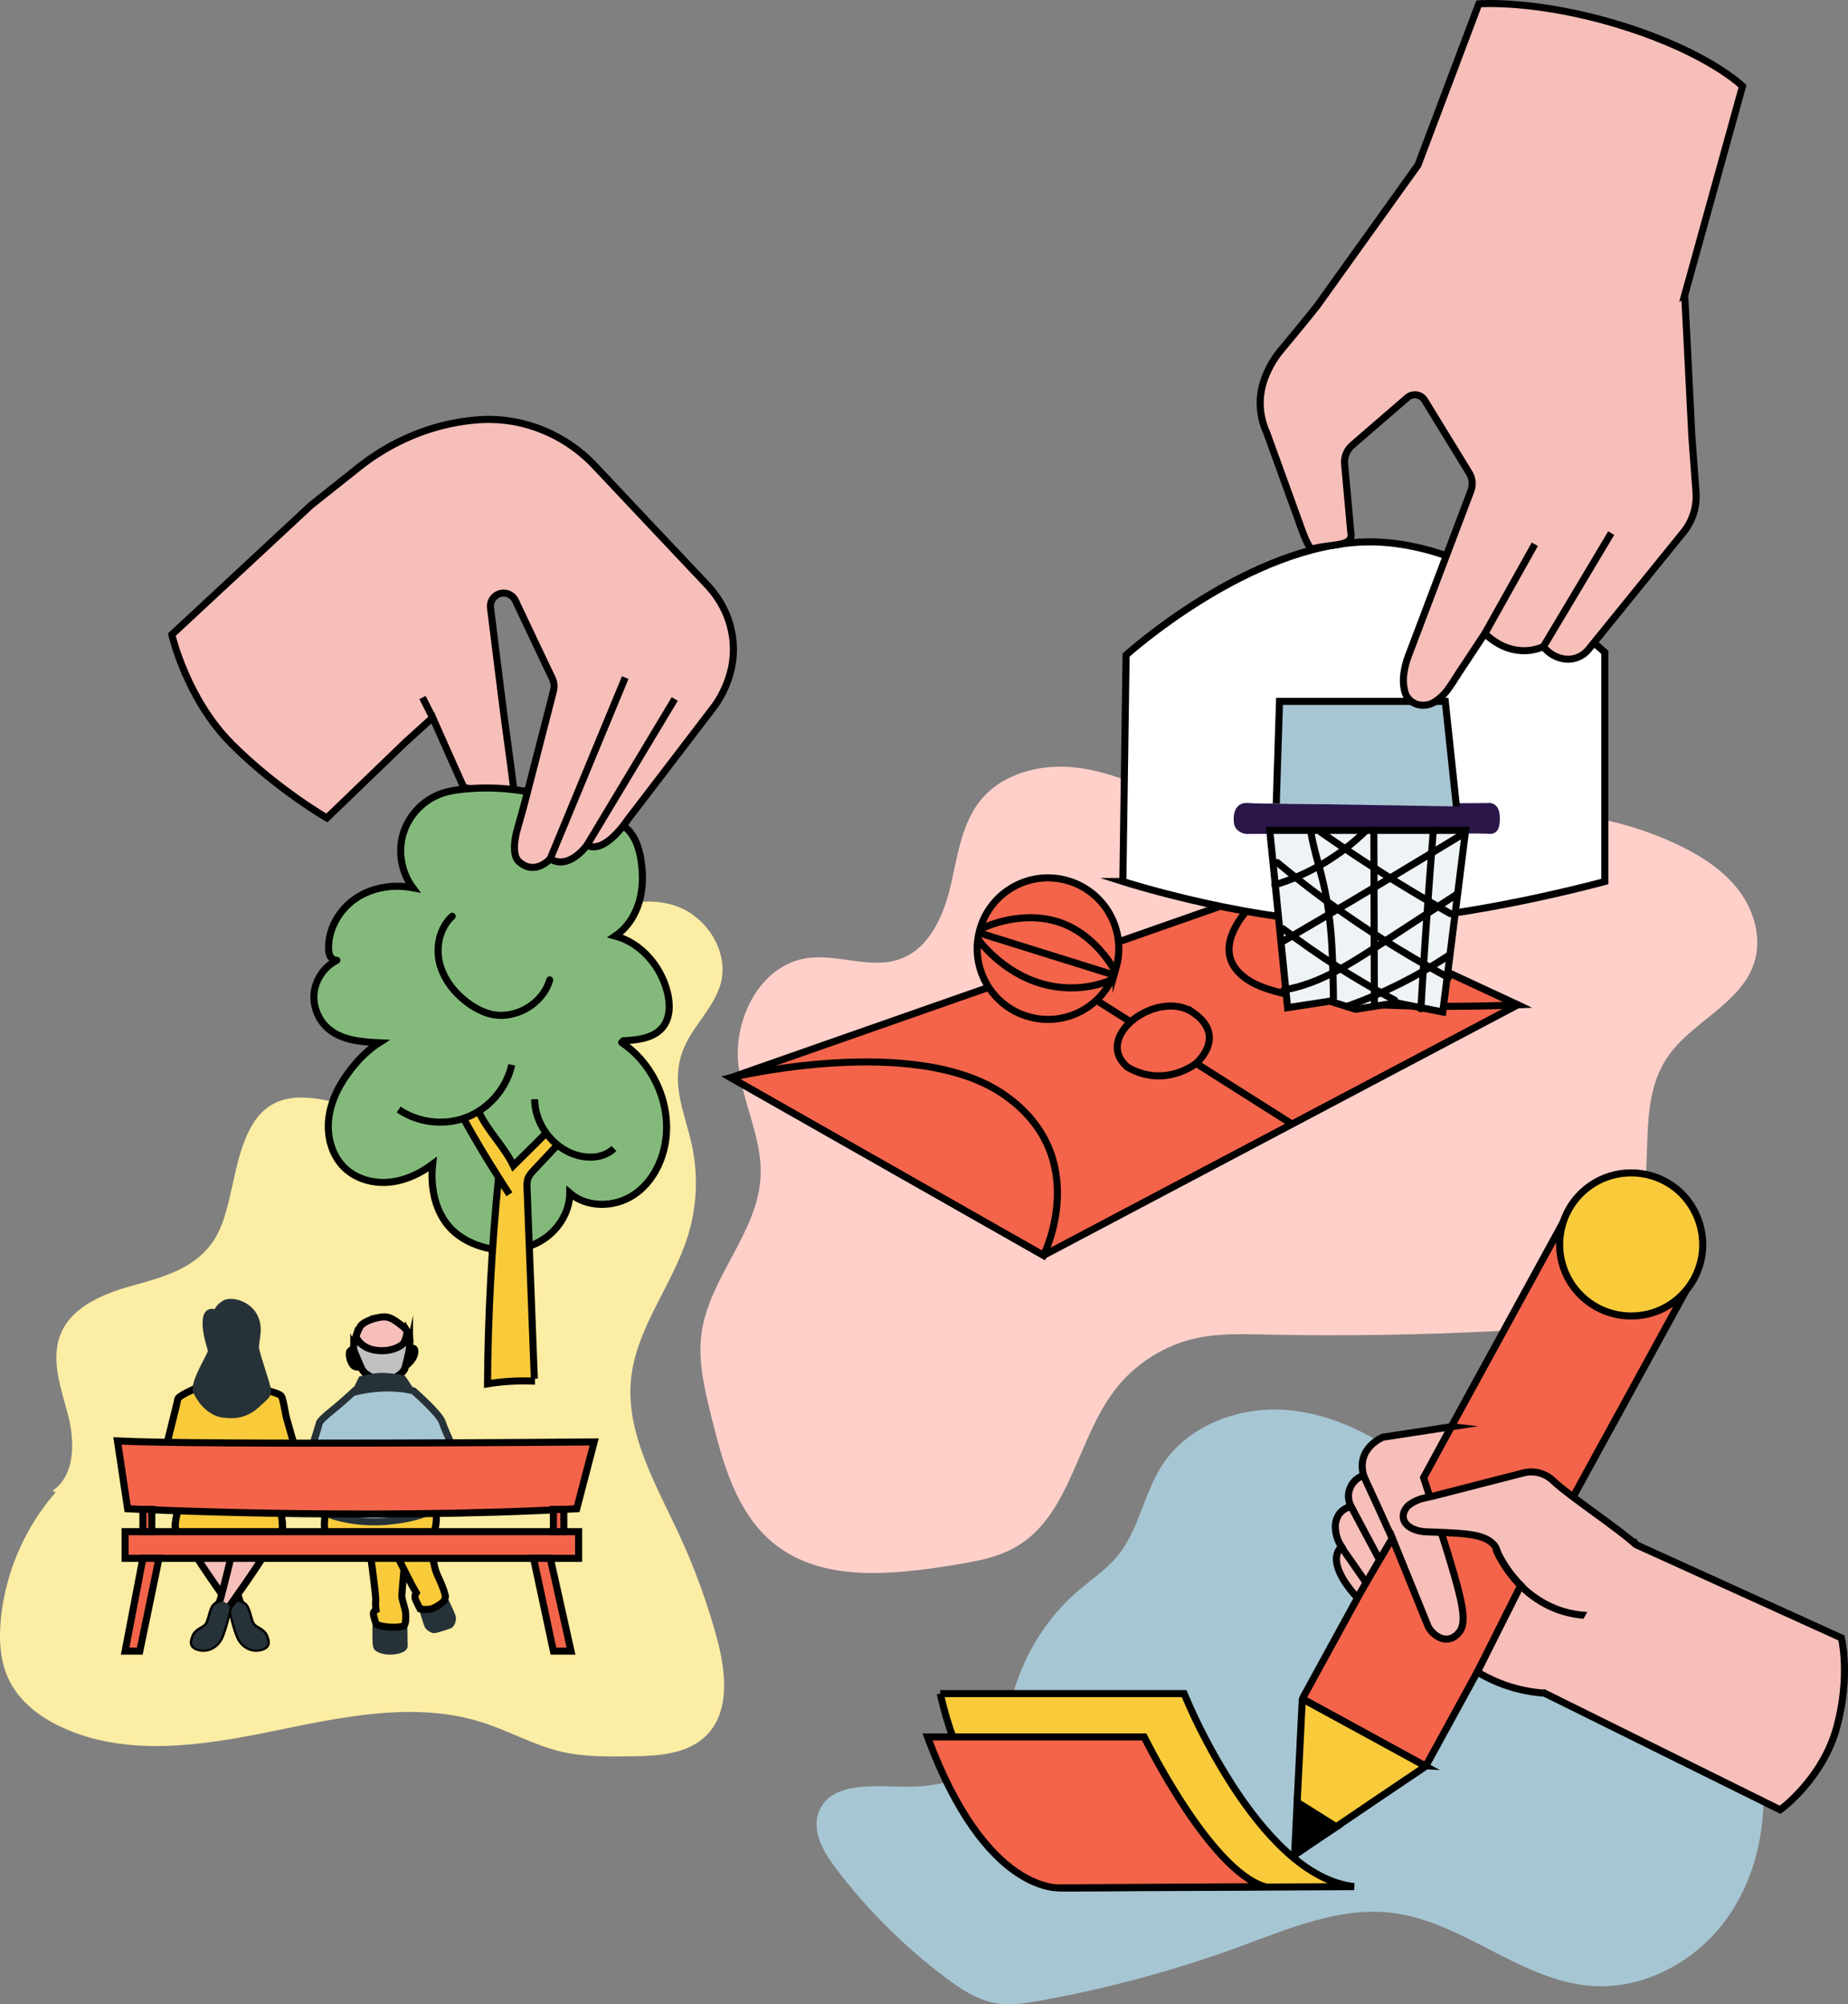 <?xml version="1.0" encoding="UTF-8"?><svg id="Layer_2" xmlns="http://www.w3.org/2000/svg" viewBox="0 0 784.86 851.2"><rect x="0" y="0" width="784.86" height="851.2" fill="#808080" stroke="none"/><defs><style>.cls-1,.cls-2,.cls-3{fill:none;}.cls-1,.cls-2,.cls-4,.cls-5,.cls-6,.cls-7,.cls-8,.cls-9,.cls-10,.cls-11,.cls-12,.cls-13,.cls-14,.cls-15,.cls-16{stroke-width:3px;}.cls-1,.cls-2,.cls-4,.cls-6,.cls-7,.cls-8,.cls-9,.cls-10,.cls-11,.cls-12,.cls-13,.cls-14,.cls-15,.cls-16{stroke-miterlimit:10;}.cls-1,.cls-2,.cls-4,.cls-6,.cls-7,.cls-9,.cls-11,.cls-12,.cls-13,.cls-14,.cls-15,.cls-16{stroke:#000;}.cls-1,.cls-6,.cls-16{stroke-linecap:round;}.cls-3,.cls-5,.cls-8,.cls-17,.cls-18{stroke:#263238;}.cls-3,.cls-5,.cls-17,.cls-18{stroke-linejoin:round;}.cls-19,.cls-14{fill:#f9cb3b;}.cls-20,.cls-15{fill:#f7bfba;}.cls-21{fill:#ffd0ca;}.cls-22{fill:#fceda4;}.cls-23{fill:#83ba7b;}.cls-24,.cls-7{fill:#a7c6d3;}.cls-5,.cls-18{fill:#263238;}.cls-6{fill:#ffc0c0;}.cls-8{fill:#a7c6d4;}.cls-9{fill:#c1c1c1;}.cls-10{fill:#2a1649;stroke:#2a1649;}.cls-11{fill:#fff;}.cls-12{fill:#f3644a;}.cls-13{fill:#eef3f6;}.cls-17{fill:#b2b2b2;}.cls-16{fill:#104fc1;}</style></defs><g id="Layer_1-2"><g><path class="cls-22" d="M23.65,633.77c-12.93,14.78-21.16,33.6-23.22,53.13-.98,9.25-.52,18.98,3.72,27.25,4.52,8.83,12.91,15.13,21.9,19.33,27.47,12.84,59.63,7.94,89.33,1.85,29.71-6.09,60.96-13.04,89.82-3.72,11.17,3.61,21.54,9.56,32.96,12.27,9.72,2.31,19.82,2.18,29.81,2.04,11.26-.16,23.7-.78,31.78-8.63,10.51-10.21,8.56-27.42,4.72-41.56-4.13-15.2-9.55-30.04-16.18-44.32-9.86-21.23-22.76-42.95-20.23-66.21,2.35-21.62,17.64-39.54,24.09-60.3,4.02-12.96,4.49-27,1.33-40.19-2.89-12.09-7.79-23.04-4.45-35.54,3.05-11.43,12.58-18.8,16.53-29.74,4.78-13.23-4.07-28.86-17.11-34.12-13.04-5.26-28.49-1.53-39.81,6.83-11.31,8.36-19.04,20.72-24.89,33.51-4.47,9.77-8.04,20.01-13.67,29.16-5.63,9.15-13.77,17.35-24.12,20.23-24.77,6.9-63.37-26.24-79.61,4.09-6.52,12.18-7.22,27.14-11.82,40.02-5.94,16.63-19.85,21.86-35.91,26.19-13.12,3.54-27.87,8.75-32.91,21.37-4.34,10.87,.27,22.96,3.2,34.29,2.93,11.33,3.07,25.65-6.65,32.16"/><path class="cls-24" d="M645.12,650.85c-17.38-3.59-30.53-17.25-44.47-28.25-15.81-12.47-34.47-22.29-54.55-23.79s-41.6,6.59-52.54,23.49c-7.8,12.04-9.81,27.41-18.92,38.5-4.71,5.74-11.01,9.91-16.64,14.74-16.68,14.31-27.72,35.04-30.27,56.87-.51,4.32-.75,8.85-2.97,12.58-2.49,4.18-7.06,6.65-11.58,8.46-9.35,3.75-19.46,5.59-29.53,5.37-13.32-.29-30.79-1.91-35.81,10.44-3.34,8.2,1.84,17.24,7.19,24.29,13.32,17.57,29.1,33.27,46.74,46.49,6.33,4.74,13.15,9.28,20.93,10.67,6.26,1.12,12.69,.11,18.94-1.01,29.06-5.21,57.66-12.97,85.37-23.15,20.82-7.65,42.31-16.84,64.33-14.14,30.05,3.69,54.53,28.88,84.73,31.02,21.97,1.56,43.77-10.17,56.81-27.92,13.04-17.75,17.8-40.75,15.67-62.67-1.01-10.39-3.58-20.86-9.3-29.59-17.41-26.6-57.32-29.3-77.24-54.08-6.86-8.54-12.73-20.43-23.67-21.16"/><path class="cls-21" d="M497.48,339.77c-13.22-6.18-26.77-12.39-41.29-13.87-14.52-1.48-30.41,2.58-39.65,13.88-8.25,10.1-9.85,23.85-12.83,36.54-2.99,12.69-9.01,26.39-21.24,30.91-12.68,4.69-26.88-2.39-40.22-.22-19.49,3.16-30.83,25.75-28.65,45.37,1.77,16,10.17,31.1,9.43,47.18-1.1,23.91-21.87,42.99-25.09,66.71-1.59,11.7,1.25,23.49,4.06,34.95,4.91,20,10.74,41.49,26.79,54.4,20.44,16.43,49.82,13.27,75.71,9.13,9.44-1.51,19.14-3.12,27.36-8.01,22.92-13.61,25.57-45.74,41.92-66.79,8.53-10.98,21.03-18.81,34.64-21.69,9.34-1.98,19-1.68,28.55-1.48,33.48,.72,66.98,.2,100.42-1.56,8.17-.43,16.53-.98,24.01-4.29,9.21-4.08,16.16-11.95,22.1-20.08,5.06-6.93,9.67-14.32,12.3-22.5,7.19-22.42-.88-49.18,12.04-68.86,10.2-15.53,31.54-22.94,37.18-40.64,3.25-10.18,.13-21.64-6.22-30.24-6.35-8.59-15.56-14.66-25.17-19.34-67.53-32.89-149.73-2.11-222.48-20.82"/><g><path class="cls-12" d="M604.95,749.87l-25.61-14.05-25.66-14c-.16-.11-.27-.22-.33-.38s-.05-.33,.05-.49l57.07-104.28,57.07-104.28,26.2,14.32,26.2,14.32-57.07,104.28-57.07,104.28c-.11,.16-.22,.27-.38,.33s-.33,.05-.49-.05Z"/><path class="cls-15" d="M616.35,605.94l-14.54,2.22-14.49,2.22c-2.01,.87-3.8,2.17-5.32,3.74-2.44,2.6-4.5,6.62-2.88,12.48-.87,.27-1.68,.71-2.44,1.25-2.98,2.06-4.5,5.7-3.8,9.28,.16,.92,.49,1.84,.87,2.66-1.09,.27-2.12,.71-3.04,1.36-.6,.38-1.09,.87-1.57,1.36-1.46,1.84-2.17,4.18-2.01,6.51,.16,2.77,1.03,5.48,2.6,7.81-.33,.27-.6,.6-.81,.98-.22,.33-.43,.65-.6,.98-1.84,3.69,.05,8.52,2.44,12.42,1.68,2.6,3.58,5.1,5.7,7.32l7.43-12.64c2.5-4.23,4.94-8.41,7.43-12.64l7.6,18.72,7.6,18.72c.71,1.46,1.74,2.66,3.04,3.64,1.46,1.14,3.31,1.95,5.21,1.79,1.14-.11,2.17-.49,3.09-1.14,.6-.38,1.09-.87,1.57-1.41,2.06-2.28,2.55-5.7,1.3-12.26s-4.07-16.17-8.73-30.82c0,0-.54-1.68-1.74-5.37s-3.04-9.49-5.64-17.58h0l5.86-10.8,5.86-10.8Z"/><polygon class="cls-4" points="549.83 787.85 558.67 781.83 567.57 775.86 559.27 770.65 550.92 765.39 550.37 776.62 549.83 787.85"/><path class="cls-14" d="M553.09,721.88l-1.09,21.76-1.09,21.76,8.3,5.21,8.3,5.21,18.83-12.75,18.83-12.7c.05-.05,.11-.11,.11-.22s-.05-.16-.11-.22l-25.82-14.11-25.88-14.11c-.11-.05-.27,0-.33,.11,0,0-.05,.05-.05,.05h0Z"/><polyline class="cls-1" points="579.07 626.61 585.2 639.95 591.28 653.35"/><path class="cls-14" d="M723.17,528.57c0,16.76-13.62,30.38-30.44,30.33-16.76,0-30.38-13.62-30.33-30.44,.05-16.82,13.62-30.38,30.44-30.33,8.03,0,15.79,3.2,21.48,8.9,5.64,5.75,8.84,13.51,8.84,21.54Z"/><path class="cls-16" d="M573.81,639.79l5.91,11.12,5.91,11.07"/><path class="cls-6" d="M569.63,656.99l5.32,7.6,5.26,7.6"/><path class="cls-15" d="M694.8,656.01c-3.8-3.47-10.63-8.46-17.47-13.45-6.84-4.99-13.73-9.98-17.47-13.45-3.31-3.36-8.14-4.72-12.75-3.58l-18.83,4.83-18.77,4.83c-.81,.22-1.57,.38-2.39,.54s-1.57,.38-2.39,.54c-2.12,.43-4.12,1.36-5.91,2.6-1.41,.98-2.39,2.44-2.77,4.12-.11,.54-.11,1.14-.05,1.68,.05,.27,.11,.6,.22,.87,.49,1.46,1.74,2.71,3.47,3.58,2.06,.98,4.29,1.46,6.56,1.46l1.19,.05,1.19,.05h.54l1.14,.05c6.4,.27,11.39,.49,15.3,1.19s6.67,1.84,8.68,3.96c.65,.6,1.09,1.41,1.36,2.28,.54,1.57,1.3,3.15,2.17,4.56,2.22,3.85,4.94,7.43,8.08,10.58l-9.22,18.39-9.22,18.39c1.25,.76,2.55,1.52,3.96,2.22s2.93,1.46,4.56,2.12c3.91,1.63,7.92,2.82,12.1,3.64,3.31,.65,6.67,1.03,10.04,1.14l18.39-31.63,18.28-31.58Z"/><path class="cls-1" d="M635.5,658.51c2.01,4.29,4.56,8.3,7.65,11.94,5.05,6.08,11.56,10.69,18.99,13.35,2.66,.92,5.43,1.57,8.19,1.95,2.28,.33,4.61,.43,6.94,.38"/><path class="cls-14" d="M399.3,719.28h103.59c5.73,13.65,12.66,26.78,20.69,39.24,12.92,19.91,30.95,40.44,51.54,42.73l-62.37,.31-62.37,.26s-9.59-6.46-20.74-20.01c-11.15-13.55-23.97-34.18-30.33-62.53Z"/><path class="cls-12" d="M393.93,737.68h92.02c5.05,10,10.63,19.7,16.73,29.08,9.85,15.01,22.62,30.9,34.39,34.5l-43.41,.26-43.41,.26s-7.87,.73-18.86-6.88c-10.99-7.61-25.01-23.66-37.47-57.22Z"/><path class="cls-15" d="M655.06,718.63l101,50s18-13,24-35,2-38,2-38l-87.26-39.62-3.12-2.66"/></g><g><g id="freepik--character-4--inject-2"><path class="cls-15" d="M160.07,559.69s-5.53,1.26-7.04,3.64-3.27,8.04-2.76,10.18,2.89,8.04,4.77,9.55,5.66,3.64,8.42,3.64,7.92-3.64,8.42-5.41,1.89-6.79,2.01-9.04,1.13-5.9-3.27-9.3-5.9-4.29-10.56-3.27Z"/><path class="cls-9" d="M171.88,581.29c.5-1.76,1.89-6.79,2.01-9.04,.09-1.71,.69-4.2-.92-6.78-.14,1.1-.75,3.95-1.72,5.15-1.13,1.38-6.16,4.02-12.7,2.64-4.7-.99-6.67-4-7.4-5.61-.72,2.26-1.18,4.64-.89,5.87,.5,2.13,2.89,8.04,4.77,9.55s5.66,3.64,8.42,3.64,7.92-3.64,8.42-5.41Z"/><path class="cls-15" d="M150.27,573.5s-1.64-.63-1.89,1,.76,5.04,2.14,5.78c.82,.44,1.81,.44,2.64,0l-2.89-6.79Z"/><path class="cls-15" d="M173.9,573.25s2.52-2.01,2.26,1.13-3.64,5.53-3.64,5.53l1.38-6.66Z"/><path class="cls-18" d="M175.63,590.72s-3.52-5.53-3.9-5.91-6.03-1.26-9.55-1.26-9.3,1.5-9.3,1.5l-3.01,6.29s14.1-3.64,25.76-.63Z"/><path class="cls-3" d="M132.56,628.66s-.99,5.15-.36,6.56,3.01,2.76,4.27,2.76c1.31-.11,2.62-.32,3.9-.63l.5-7.29-8.31-1.4Z"/><path class="cls-3" d="M191.61,624.77s.5,6.03,.13,7.04-2.52,2.89-4.02,3.27c-1.31,.35-2.66,.52-4.02,.5-.38-.13-1.64-9.05-1.64-9.05l9.55-1.76Z"/><path class="cls-5" d="M159.7,689.6s-.25,9.04,.38,9.93,3.64,2.01,6.92,1.63,4.65-1.38,4.65-2.01-.13-8.67-.13-8.67c0,0-10.19-.62-11.83-.87Z"/><path class="cls-14" d="M156.81,656.55s2.89,20.23,2.76,23c-.1,1.38-.06,2.77,.13,4.14,0,0-1.13,.63-1.13,1.64s1.13,4.27,1.13,4.27c0,0-.13,.5,3.15,1.13s7.79,.38,8.67-.25,.87-3.52,.75-5.4-1.63-5.78-1.63-7.29,2.01-22.49,2.01-22.49c0,0-11.31,2.13-15.84,1.25Z"/><path class="cls-18" d="M178.42,683.32s1.89,6.29,2.39,7.41,2.52,2.39,3.52,2.39,6.41-1.76,7.16-2.14,2.13-2.64,1.5-4.65-3.78-8.42-3.78-8.42l-10.79,5.41Z"/><path class="cls-14" d="M169.5,662.46s4.9,9.8,5.78,11.33,1.51,2.64,1.51,2.64c-.43,.65-.62,1.44-.53,2.22,.25,1.13,2.14,4.65,2.14,4.65,0,0,2.89,.63,5.15-.13s4.9-2.9,5.15-3.39c.22-.61,.39-1.25,.5-1.89-.42-1.67-.97-3.31-1.63-4.9-1.13-2.77-2.39-4.9-2.89-7.29s-3.27-12.59-3.27-12.59l-14.48,3.15,2.56,6.19Z"/><path class="cls-14" d="M138.21,642.23s-.63,4.41-.38,6.41,.63,4.52,6.92,6.92,12.59,4.02,17.62,3.64,14.33-2.64,16.36-3.64,3.68-2.91,5.04-4.22,1.74-6.08,1.49-7.97c-.13-1.07-.39-2.13-.76-3.15,0,0-21.17,5.53-46.31,2.01Z"/><path class="cls-8" d="M149.9,591.34s-6.03,5.53-8.81,7.67-5.53,4.78-5.53,5.53-7.41,23.5-7.41,23.5c0,0,2.89,3.64,9.18,4.27h1.8s-.88,9.05-.88,9.93,11.81,5.04,25.64,3.89,20.36-4.65,20.61-5.9-.25-3.78-.25-5.66-.38-5.53-.38-5.53c0,0,3.52,.38,6.16-.63s6.5-4.5,6.5-4.5c0,0-7.55-16.21-8.67-19.85s-12.22-13.32-12.22-13.32c0,0-10.28-3.27-25.73,.62Z"/></g><g id="freepik--character-3--inject-2"><path class="cls-15" d="M95.84,656.16s5.21,21.49,6.03,23.77,1.77,1.02,2.84,3.81,1.3,5.21,2.49,6.74,4.26,2.16,5.21,4.45,1.54,4.19-2.13,4.96-6.98-1.4-8.52-4.71-3.67-12.59-3.67-12.59c0,0-14.43-20.21-16.09-24.02l-1.66-3.81,15.5,1.4Z"/><path class="cls-18" d="M103.17,681.84l.35,.05c.57,.5,.98,1.16,1.18,1.89,1.07,2.8,1.3,5.21,2.49,6.74s4.26,2.16,5.21,4.45,1.54,4.19-2.13,4.96-6.98-1.4-8.52-4.71-3.67-12.59-3.67-12.59c2.25-3.59,5.09-.79,5.09-.79Z"/><path class="cls-15" d="M99.39,656.16s-5.21,21.49-6.04,23.77-1.77,1.02-2.84,3.81-1.3,5.21-2.49,6.74-4.26,2.16-5.21,4.45-1.54,4.19,2.13,4.96,6.98-1.4,8.52-4.71,3.66-12.59,3.66-12.59c0,0,14.44-20.21,16.09-24.02l1.66-3.81-15.5,1.4Z"/><path class="cls-18" d="M92.05,681.84l-.35,.05c-.57,.5-.98,1.16-1.18,1.89-1.06,2.8-1.3,5.21-2.49,6.74s-4.26,2.16-5.21,4.45-1.54,4.19,2.13,4.96,6.98-1.4,8.52-4.71,3.66-12.59,3.66-12.59c-2.25-3.59-5.09-.79-5.09-.79Z"/><path class="cls-14" d="M83.19,589.61s-7.55,3.2-7.69,4.61-4.98,20-5.32,22.12-2.37,7.22-.83,9.35,4.26,3.55,6.04,3.67c.93,.14,1.87-.22,2.48-.94l-1.54,10.41s-2.37,7.33-1.77,10.29,2.61,5.92,13.85,8.4c11.24,2.49,17.75,1.18,21.89-.71s9.11-4.26,9.58-7.22-1.42-12.3-1.42-12.3l-.95-10.07s5.66-.12,7.81-2.84,1.42-5.44,.59-7.8-3.31-11-4.14-14.08-1.42-8.4-2.37-9.7-10.53-3.43-10.53-3.43c0,0-12.31-4.59-25.68,.26Z"/><path class="cls-14" d="M119.86,649.59c.39-2.44-.83-9.26-1.26-11.54-14.09,3.95-34.03,1.36-42.17,0l-.11,.76s-2.37,7.33-1.77,10.29,2.61,5.92,13.85,8.4c11.24,2.49,17.75,1.18,21.89-.71s9.11-4.24,9.58-7.2Z"/><path class="cls-18" d="M91.47,556.6s-4.26-1.66-4.85,3.78,2.01,11.96,2.13,13.37-8.05,13.61-6.16,17.62,6.04,9.35,11.96,10.18c5.92,.83,10.53-.24,14.9-4.14s5.32-4.73,5.21-6.86-4.61-14.67-5.09-17.75,2.37-8.99-1.06-14.67-10.65-6.98-13.49-5.32-3.56,3.8-3.56,3.8Z"/><path class="cls-12" d="M49.88,611.97l4.32,28.79s98.77,5.09,190.74,0l7.41-28.37s-166.05,1.43-202.47-.42Z"/><path class="cls-17" d="M74.6,651.43s12.16,6.43,23.65,6.26c11.96-.18,21.26-6.36,21.26-6.36l.63,6.62s-20.77,8.68-45.72-.41l.18-6.11Z"/><rect class="cls-12" x="53.14" y="650.5" width="192.6" height="11.33"/><rect class="cls-12" x="60.69" y="641.06" width="3.78" height="9.44"/><rect class="cls-12" x="235.04" y="641.06" width="4.41" height="9.44"/><polygon class="cls-12" points="60.69 661.83 53.14 701.23 59.37 701.23 67.53 661.83 60.69 661.83"/><polygon class="cls-12" points="233.72 661.83 242.51 701.23 235.04 701.23 226.61 661.83 233.72 661.83"/></g></g><g><g><g><polygon class="cls-12" points="310.4 457.68 354.83 482.93 443.22 533.15 644.56 426.77 538.89 377.65 310.4 457.68"/><polyline class="cls-12" points="445.19 411.86 478.89 433.19 548.73 477.4"/><path class="cls-12" d="M506.65,429.99c14.82,10.13,1.36,21.64,1.36,21.64,0,0-13.23,10.74-29.12,1.63-15.25-13.13,12.94-33.39,27.76-23.26Z"/><path class="cls-12" d="M443.22,533.15s21.15-41.87-16.77-68.21c-37.92-26.34-116.05-7.26-116.05-7.26l132.82,75.47Z"/><path class="cls-12" d="M644.56,426.77s-91.2,4.45-114.19-10.38c-22.99-14.83,8.52-38.74,8.52-38.74l105.67,49.12Z"/></g><g><g><g><path d="M534.36,342.55c1.74-19.01,2.19-38.13,1.35-57.2l-1.5,1.5c23.89-.2,47.78-.07,71.67,.39,6.74,.13,13.48,.29,20.22,.47l-1.5-1.5c-1.01,18.76-.7,37.58,.94,56.29,.17,1.91,3.17,1.93,3,0-1.64-18.72-1.95-37.53-.94-56.29,.04-.83-.72-1.48-1.5-1.5-23.88-.64-47.77-.96-71.66-.94-6.74,0-13.49,.03-20.23,.09-.78,0-1.54,.68-1.5,1.5,.85,19.07,.4,38.19-1.35,57.2-.18,1.92,2.82,1.91,3,0h0Z"/><path class="cls-11" d="M476.88,374.38s59.07,18.86,103.93,17.12,100.77-17.12,100.77-17.12v-97.32s-50.65-47.55-100.77-46.92-102.55,48.06-102.55,48.06l-1.37,96.18Z"/><path class="cls-10" d="M525.52,348.81s-.96-7.01,4.68-6.26c5.64,.75,101.62,0,101.62,0,0,0,3.51-.9,3.66,4.4s-1.22,5.99-3.63,5.64c-2.02-.29-73.05-.04-95.7,.05-4.31,.02-6.87,.03-6.87,.03,0,0-3.77-.42-3.77-3.86Z"/><polygon class="cls-13" points="546.86 427.96 539.28 352.67 622.45 352.67 612.76 429.8 592.97 425.9 575.77 428.65 564.76 425.21 546.86 427.96"/><polyline class="cls-7" points="542.04 341.24 543.42 297.88 613.82 297.88 618.55 342.49"/></g><path d="M555.22,353.38c1.46,9.08,4.67,17.76,6.41,26.79,1.76,9.14,2.47,18.45,2.83,27.74,.2,5.29,.29,10.58,.37,15.87,.03,1.93,3.03,1.93,3,0-.15-9.45-.31-18.92-1.13-28.34s-2.43-18.41-4.9-27.42c-1.4-5.1-2.85-10.2-3.69-15.43-.31-1.9-3.2-1.09-2.89,.8h0Z"/><path d="M581.99,352.65c.06,19.24,.11,38.49,.17,57.73,.02,5.47,.03,10.95,.05,16.42,0,1.93,3.01,1.93,3,0-.06-19.24-.11-38.49-.17-57.73l-.05-16.42c0-1.93-3.01-1.93-3,0h0Z"/><path d="M607.25,352.7c-1.58,19.62-3,39.26-4.25,58.91-.36,5.61-.7,11.23-1.04,16.84-.11,1.93,2.89,1.92,3,0,1.16-19.65,2.49-39.3,3.97-58.93,.42-5.61,.86-11.22,1.31-16.82,.15-1.92-2.85-1.91-3,0h0Z"/><path d="M541.39,367.35c17.62,14.67,36.39,27.94,56.12,39.62,5.58,3.3,11.23,6.47,16.95,9.52,1.7,.91,3.22-1.68,1.51-2.59-20.06-10.68-39.26-22.94-57.37-36.66-5.12-3.88-10.15-7.89-15.09-12-1.47-1.23-3.61,.88-2.12,2.12h0Z"/><path d="M544.3,395.85c14.9,11.33,30.71,21.44,47.25,30.21,1.7,.9,3.22-1.68,1.51-2.59-16.54-8.77-32.35-18.88-47.25-30.21-1.54-1.17-3.03,1.44-1.51,2.59h0Z"/><path d="M560.13,354.66c13.86,9.69,28.08,18.87,42.64,27.48,4.12,2.44,8.27,4.83,12.44,7.18,1.68,.95,3.2-1.64,1.51-2.59-14.74-8.3-29.16-17.16-43.22-26.56-3.98-2.66-7.93-5.36-11.85-8.11-1.59-1.11-3.09,1.49-1.51,2.59h0Z"/><path d="M620.83,352.76c-20,12.19-40.09,24.22-60.28,36.11-5.69,3.35-11.38,6.68-17.08,10.01-1.67,.97-.16,3.57,1.51,2.59,20.23-11.8,40.38-23.75,60.43-35.85,5.65-3.41,11.29-6.83,16.92-10.26,1.65-1,.14-3.6-1.51-2.59h0Z"/><path d="M618.18,378.38c-9.78,6.37-19.55,12.74-29.33,19.11-8.83,5.76-17.62,11.76-27.22,16.18-5.31,2.45-10.88,4.31-16.65,5.29-1.9,.32-1.09,3.22,.8,2.89,10.34-1.77,19.89-6.39,28.82-11.73,9.61-5.74,18.87-12.08,28.25-18.18,5.62-3.66,11.23-7.32,16.85-10.98,1.61-1.05,.11-3.65-1.51-2.59h0Z"/><path d="M614.61,404.44c-13.41,8.89-27.86,16.16-43.02,21.57-1.81,.64-1.03,3.54,.8,2.89,15.4-5.5,30.11-12.83,43.73-21.87,1.6-1.06,.1-3.66-1.51-2.59h0Z"/><path d="M579.05,351.73c-10.67,10.47-23.78,18.28-38.07,22.66-1.84,.56-1.06,3.46,.8,2.89,14.79-4.53,28.36-12.6,39.4-23.43,1.38-1.35-.74-3.48-2.12-2.12h0Z"/></g><g><path class="cls-15" d="M715.5,125.33l24.56-88.7s-14-14-50.5-25.5-61.5-9.5-61.5-9.5l-25.84,68.49-21.35,29.81-21.35,29.82c-2.47,3.15-5,6.26-7.54,9.36s-5.1,6.17-7.66,9.25c-3.49,4.11-6.13,8.87-7.77,14-2.17,7.04-1.68,14.63,1.39,21.33l7.64,21.08,7.63,21.07c.91,2.59,2.08,5.08,3.51,7.42,9.34-2.63,18.34-.63,16.95-7.41l-1.3-14.38-1.31-14.38c-.27-3.03,.93-6.01,3.23-8l11.72-10.12,11.72-10.13c2.03-1.76,5.11-1.54,6.87,.5,.17,.2,.33,.42,.47,.64l9.46,15.44,9.45,15.44c.69,1.12,1.12,2.39,1.24,3.71,.12,1.32-.06,2.64-.52,3.88l-13.3,35.11-13.3,35.13c-.92,2.4-1.55,4.9-1.88,7.45-.36,2.54-.23,5.12,.41,7.61,.66,2.48,2.51,4.47,4.94,5.3,2.42,.82,5.07,.57,7.3-.69,2.69-1.63,4.98-3.83,6.7-6.46,1.85-2.6,3.45-5.43,5.17-7.89l4.95-7.49,4.94-7.48c1.73,1.71,3.69,3.18,5.81,4.38,3.54,2.05,7.58,3.06,11.67,2.92,1.39-.06,2.77-.26,4.12-.61,1.12-.27,2.21-.62,3.27-1.06,.81,1.02,1.75,1.92,2.8,2.68,1.88,1.39,4.08,2.27,6.4,2.55,3.79,.43,7.53-1.1,9.93-4.06l20.15-24.88,20.15-24.87c3.91-4.8,5.83-10.91,5.37-17.08l-.87-11.75c-.3-3.92-.59-7.84-.88-11.75l-1.51-30.09-1.54-30.09Z"/><polyline class="cls-15" points="630.63 269.07 641.24 250.1 651.85 231.14"/><polyline class="cls-15" points="655.5 274.65 669.9 250.53 684.3 226.41"/></g></g></g><g><path class="cls-12" d="M474.02,411.05c-4.51,15.98-21.11,25.28-37.09,20.77-15.98-4.51-25.28-21.11-20.77-37.09,4.51-15.98,21.11-25.28,37.09-20.77,7.67,2.16,14.17,7.29,18.07,14.24,3.91,6.95,4.88,15.18,2.7,22.85Z"/><path class="cls-12" d="M473.6,412.51s-8.48-16.57-25.23-21.29c-16.75-4.72-32.22,3.51-32.22,3.51"/><line class="cls-12" x1="416.62" y1="396.45" x2="473" y2="414.05"/><path class="cls-12" d="M472.1,416.07s-13.04,6.64-30.08,1.59-26.72-18.87-26.72-18.87"/></g></g><g><g><g><path class="cls-20" d="M303.63,299.64l-18.57,24.32-18.57,24.28c-.57,.84-1.16,1.66-1.79,2.46-1.22,1.56-2.54,3.03-3.96,4.41-3.35,3.18-7.67,5.86-11.45,3.85-1.36,1.82-2.97,3.42-4.8,4.75-2.9,2.09-6.81,3.52-10.83,1.06-1.14,1.21-2.5,2.19-4.02,2.87-2.43,1.07-5.69,1.4-9.06-1.58,0,0-1.05-.59-1.67-2.71-.61-2.12-.78-5.77,.98-11.85,.57-2.01,1.15-4.02,1.71-6.03,.57-2.02,1.11-4.02,1.63-6.04l.8-3.11,5.12-19.9,5.91-23c.47-1.78,.29-3.66-.51-5.32l-7.77-16.35-7.77-16.42c-1.17-2.84-4.43-4.2-7.28-3.03-2.28,.93-3.67,3.25-3.43,5.7l4.76,38.12c1.58,12.71,3.49,25.74,5.07,38.44,.06,.31-.02,.56-.21,.77-5.98-.7-12.02-.85-18.02-.42-1.52-.2-2.58-.33-2.84-.28-2.54-5.71-5.7-12.73-5.7-12.73l-7.61-17.14-11.51,10.42-33.42,32.21s-21.26-12.26-40.43-31.43c-19.18-19.18-25.42-46.42-25.42-46.42l59.06-54.91,20.35-16.18c6.94-5.53,14.62-10.07,22.81-13.48s16.84-5.6,25.66-6.49l.91-.09,.92-.07c9.25-.73,18.55,.66,27.18,4.08,8.64,3.41,16.42,8.69,22.78,15.46l23.83,25.3,23.85,25.27c2.75,2.91,5.08,6.19,6.91,9.76,1.82,3.57,3.08,7.4,3.73,11.35,.77,4.62,.69,9.35-.25,13.94-1.25,5.81-3.65,11.3-7.08,16.16Z"/><path class="cls-23" d="M264.17,442.86c12.9,8.69,20.38,24.79,18.7,40.25-1.06,9.61-5.75,19.14-13.85,24.44-8.09,5.3-19.7,5.48-27.03-.84-.03,8.47-5.38,16.47-12.78,20.58-7.4,4.12-16.53,4.57-24.65,2.14-4.74-1.42-9.26-3.82-12.76-7.33-7-7.04-9.13-17.79-8.05-27.66-5.41,4.04-11.76,7.02-18.48,7.64s-13.81-1.3-18.73-5.92c-5.7-5.34-7.89-13.74-6.88-21.48,1-7.74,4.87-14.88,9.73-20.99,3.3-4.16,7.12-7.96,11.6-10.82-7.5-.39-15.57-1-21.34-5.8-4.48-3.71-6.89-9.76-6.22-15.54,.63-5.42,3.96-10.43,8.67-13.17l-.39-.81c-1.66-.74-2.13-2.86-2.16-4.68-.16-8.42,4.57-16.59,11.55-21.31,6.98-4.72,15.94-6.12,24.21-4.53-4.87-6.51-6.41-15.37-4.03-23.14,2.39-7.77,8.64-14.24,16.32-16.9,2.96-1.02,6.08-1.49,9.2-1.82,1.03-.11,2.07-.2,3.1-.26,5.33,.71,16.31,2.34,18.02,.42,1.72,.2,3.44,.45,5.15,.74l.96,.25-.8,3.11c-.52,2.02-1.06,4.02-1.63,6.04-.56,2.01-1.14,4.02-1.71,6.03-1.76,6.08-1.59,9.73-.98,11.85,.62,2.12,1.67,2.71,1.67,2.71,3.37,2.98,6.63,2.65,9.06,1.58,1.52-.68,2.88-1.66,4.02-2.87,4.02,2.46,7.93,1.03,10.83-1.06,1.83-1.33,3.44-2.93,4.8-4.75,3.78,2.01,8.1-.67,11.45-3.85,1.42-1.38,2.74-2.85,3.96-4.41l.08,.06c4.62,3.18,6.6,9,7.46,14.54,.92,5.92,.89,12.06-.8,17.8-1.7,5.75-5.15,11.08-10.12,14.42,10.92,2.96,19.27,12.74,22.07,23.71,1.28,5.02,1.37,10.8-1.82,14.88-3.79,4.83-10.68,5.61-16.81,5.9l-.59,.85Z"/><path class="cls-20" d="M217.92,335.33c-1.71,1.92-12.69,.29-18.02-.42,6-.43,12.04-.28,18.02,.42Z"/></g><g><path class="cls-2" d="M217.92,335.33c.19-.21,.27-.46,.21-.77-1.58-12.7-3.49-25.73-5.07-38.44l-4.76-38.12c-.24-2.45,1.15-4.77,3.43-5.7,2.85-1.17,6.11,.19,7.28,3.03l7.77,16.42,7.77,16.35c.8,1.66,.98,3.54,.51,5.32l-5.91,23-5.12,19.9-.8,3.11c-.52,2.02-1.06,4.02-1.63,6.04-.56,2.01-1.14,4.02-1.71,6.03-1.76,6.08-1.59,9.73-.98,11.85,.62,2.12,1.67,2.71,1.67,2.71,3.37,2.98,6.63,2.65,9.06,1.58,1.52-.68,2.88-1.66,4.02-2.87,4.02,2.46,7.93,1.03,10.83-1.06,1.83-1.33,3.44-2.93,4.8-4.75,3.78,2.01,8.1-.67,11.45-3.85,1.42-1.38,2.74-2.85,3.96-4.41,.63-.8,1.22-1.62,1.79-2.46l18.57-24.28,18.57-24.32c3.43-4.86,5.83-10.35,7.08-16.16,.94-4.59,1.02-9.32,.25-13.94-.65-3.95-1.91-7.78-3.73-11.35-1.83-3.57-4.16-6.85-6.91-9.76l-23.85-25.27-23.83-25.3c-6.36-6.77-14.14-12.05-22.78-15.46-8.63-3.42-17.93-4.81-27.18-4.08l-.92,.07-.91,.09c-8.82,.89-17.47,3.08-25.66,6.49s-15.87,7.95-22.81,13.48l-20.35,16.18-59.06,54.91s6.24,27.24,25.42,46.42c19.17,19.17,40.43,31.43,40.43,31.43l33.42-32.21,11.51-10.42,7.61,17.14s3.16,7.02,5.7,12.73c.26-.05,1.32,.08,2.84,.28"/><polyline class="cls-2" points="179.43 296.23 181.58 300.47 183.72 304.71"/><line class="cls-2" x1="233.66" y1="364.77" x2="265.54" y2="287.78"/><polyline class="cls-2" points="249.29 358.96 267.93 327.92 286.57 296.87"/><path class="cls-1" d="M223.07,336.07c-1.71-.29-3.43-.54-5.15-.74-5.98-.7-12.02-.85-18.02-.42-1.03,.06-2.07,.15-3.1,.26-3.12,.33-6.24,.8-9.2,1.82-7.68,2.66-13.93,9.13-16.32,16.9-2.38,7.77-.84,16.63,4.03,23.14-8.27-1.59-17.23-.19-24.21,4.53-6.98,4.72-11.71,12.89-11.55,21.31,.03,1.82,.5,3.94,2.16,4.68"/><path class="cls-1" d="M264.78,350.76c4.62,3.18,6.6,9,7.46,14.54,.92,5.92,.89,12.06-.8,17.8-1.7,5.75-5.15,11.08-10.12,14.42,10.92,2.96,19.27,12.74,22.07,23.71,1.28,5.02,1.37,10.8-1.82,14.88-3.79,4.83-10.68,5.61-16.81,5.9"/><path class="cls-1" d="M264.02,442.76s.1,.07,.15,.1c12.9,8.69,20.38,24.79,18.7,40.25-1.06,9.61-5.75,19.14-13.85,24.44-8.09,5.3-19.7,5.48-27.03-.84-.03,8.47-5.38,16.47-12.78,20.58-7.4,4.12-16.53,4.57-24.65,2.14-4.74-1.42-9.26-3.82-12.76-7.33-7-7.04-9.13-17.79-8.05-27.66-5.41,4.04-11.76,7.02-18.48,7.64s-13.81-1.3-18.73-5.92c-5.7-5.34-7.89-13.74-6.88-21.48,1-7.74,4.87-14.88,9.73-20.99,3.3-4.16,7.12-7.96,11.6-10.82-7.5-.39-15.57-1-21.34-5.8-4.48-3.71-6.89-9.76-6.22-15.54,.63-5.42,3.96-10.43,8.67-13.17,.32-.19,.64-.36,.96-.52"/><path class="cls-1" d="M192.06,389.13c-5.28,4.84-7.07,12.79-5.4,19.75s6.41,12.92,12.2,17.14c2.81,2.04,5.92,3.74,9.29,4.61,10.42,2.68,22.34-4.13,25.33-14.46"/></g></g><g><path class="cls-19" d="M232.21,481.56c1.32,1.75,2.84,3.33,4.54,4.69l-.04,.06c-3.31,3.53-6.61,7.05-9.92,10.58-1.01,1.08-2.05,2.2-2.55,3.6-.49,1.33-.44,2.79-.39,4.21,.82,21.41,1.64,42.83,2.45,64.25,.22,5.54,.43,11.07,.64,16.6l-.04,1.02c-6.63-.3-13.3,.09-19.85,1.13,.21-29.14,1.77-58.27,4.66-87.26l.2-.13c-5.27-8.28-10.29-16.72-15.07-25.3,.51-.17,1.02-.35,1.52-.55,1.18-.47,2.33-1.01,3.43-1.62l1.92,.09c3.87,7.9,10.53,14.18,14.32,22.12,4.36-4.33,8.73-8.66,13.09-12.98l1.09-.51Z"/><g><path class="cls-2" d="M169.31,471.21c7.92,5.42,18.42,6.83,27.53,3.8,.51-.17,1.02-.35,1.52-.55,1.18-.47,2.33-1.01,3.43-1.62,7.76-4.27,13.63-11.95,15.55-20.61"/><path class="cls-2" d="M227.06,466.84c.04,5.31,1.96,10.49,5.15,14.72,1.32,1.75,2.84,3.33,4.54,4.69,2.42,1.95,5.19,3.45,8.18,4.34,5.39,1.6,11.81,1.1,15.81-2.84"/><path class="cls-2" d="M196.78,474.91s.04,.07,.06,.1c4.78,8.58,9.8,17.02,15.07,25.3,1.45,2.31,2.94,4.61,4.44,6.9"/><path class="cls-2" d="M203.71,472.93c3.87,7.9,10.53,14.18,14.32,22.12,4.36-4.33,8.73-8.66,13.09-12.98"/><path class="cls-2" d="M236.71,486.31c-3.31,3.53-6.61,7.05-9.92,10.58-1.01,1.08-2.05,2.2-2.55,3.6-.49,1.33-.44,2.79-.39,4.21,.82,21.41,1.64,42.83,2.45,64.25,.22,5.54,.43,11.07,.64,16.6"/><path class="cls-2" d="M211.71,500.44c-2.89,28.99-4.45,58.12-4.66,87.26,6.55-1.04,13.22-1.43,19.85-1.13,.1,0,.2,.01,.3,.01"/></g></g></g></g></g></svg>